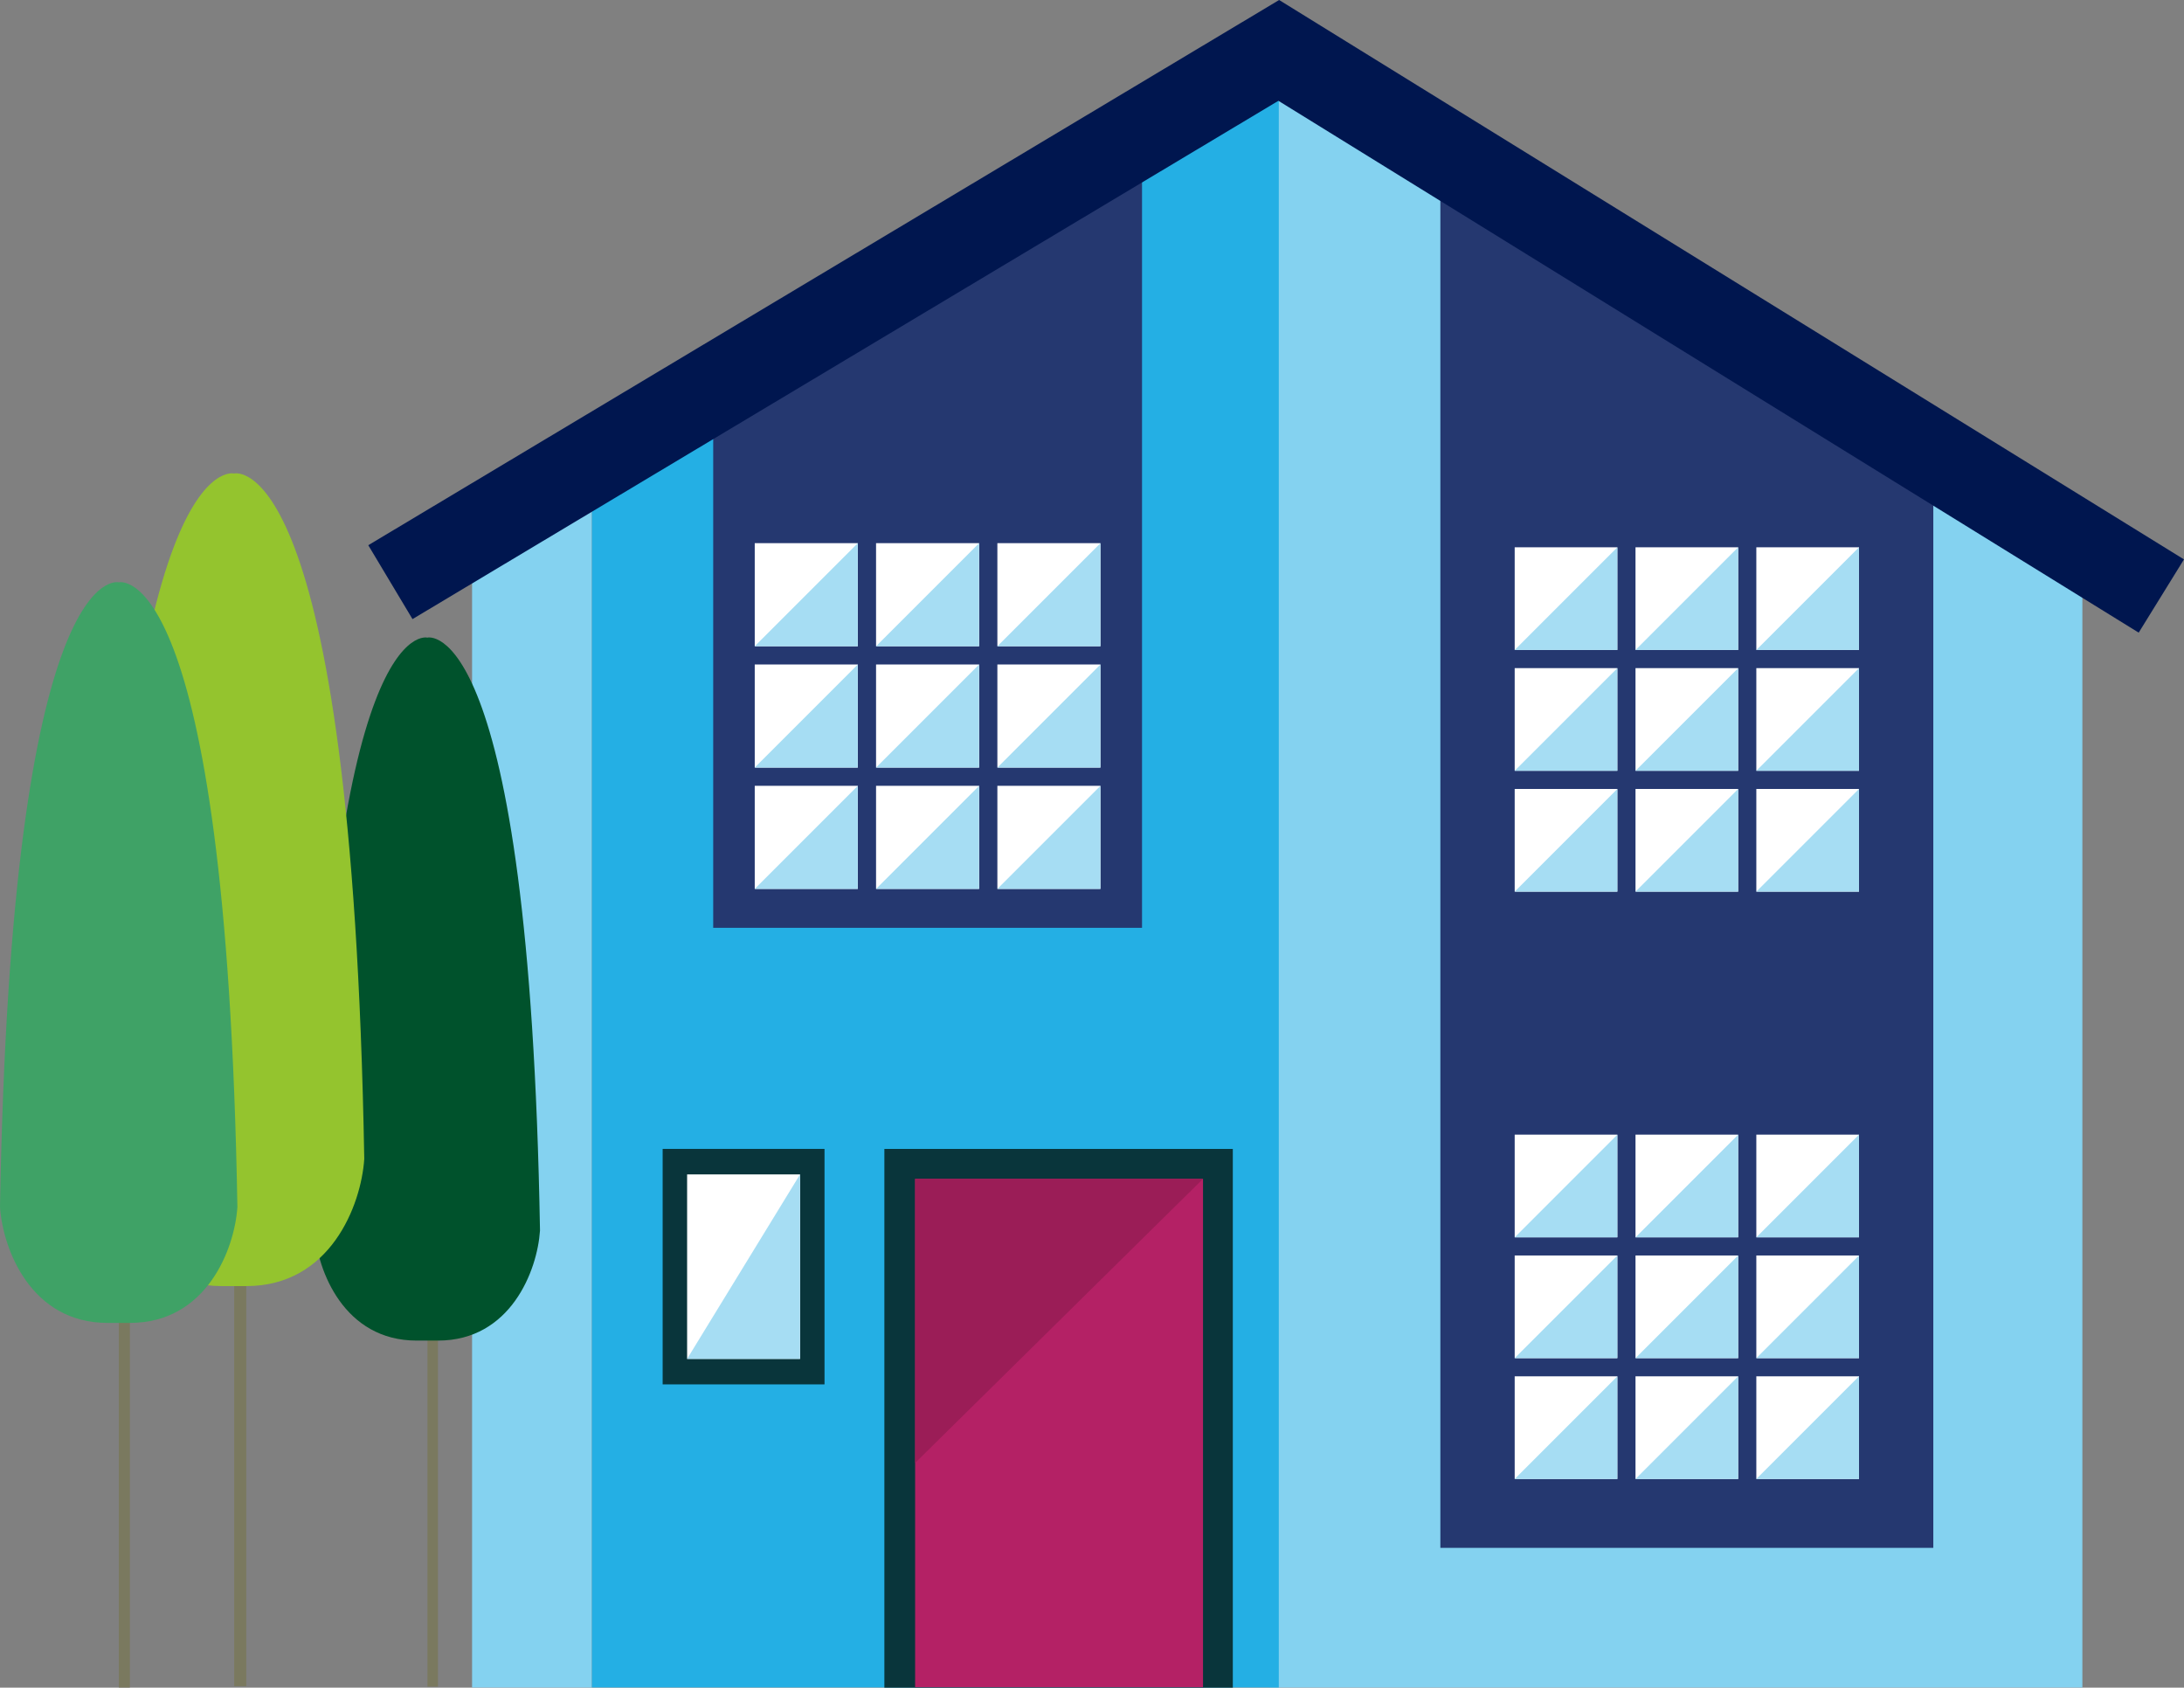 <svg xmlns="http://www.w3.org/2000/svg" width="182.327" height="140.873" viewBox="0 0 182.327 140.873">
  <rect x="0" y="0" width="182.327" height="140.873" fill="#808080" stroke="none"/>
  <g id="Group_7025" data-name="Group 7025" transform="translate(-1570.609 -432.415)">
    <g id="Group_7020" data-name="Group 7020">
      <path id="Path_26883" data-name="Path 26883" d="M1676.615,438.543l67.837,39.415v95.32h-67.837Z" fill="#84d2f0"/>
    </g>
    <g id="Group_7021" data-name="Group 7021">
      <path id="Path_26884" data-name="Path 26884" d="M1610.019,476.212v97.066h10.009V470.294Z" fill="#84d2f0"/>
      <path id="Path_26885" data-name="Path 26885" d="M1620.027,470.275v103h57.34V437.922Z" fill="#24afe4"/>
    </g>
    <rect id="Rectangle_22533" data-name="Rectangle 22533" width="13.513" height="19.656" transform="translate(1625.929 528.317)" fill="#09353b"/>
    <rect id="Rectangle_22534" data-name="Rectangle 22534" width="9.429" height="15.399" transform="translate(1627.971 530.446)" fill="#fff"/>
    <path id="Path_26886" data-name="Path 26886" d="M1630.149,509.861h35.8V443.87l-35.8,19.316Z" fill="#253870"/>
    <g id="Group_7022" data-name="Group 7022">
      <rect id="Rectangle_22535" data-name="Rectangle 22535" width="8.605" height="8.605" transform="translate(1653.873 498.009)" fill="#fff"/>
      <rect id="Rectangle_22536" data-name="Rectangle 22536" width="8.605" height="8.605" transform="translate(1643.745 498.009)" fill="#fff"/>
      <rect id="Rectangle_22537" data-name="Rectangle 22537" width="8.605" height="8.605" transform="translate(1633.617 498.009)" fill="#fff"/>
      <rect id="Rectangle_22538" data-name="Rectangle 22538" width="8.605" height="8.605" transform="translate(1653.873 487.881)" fill="#fff"/>
      <rect id="Rectangle_22539" data-name="Rectangle 22539" width="8.605" height="8.605" transform="translate(1643.745 487.881)" fill="#fff"/>
      <rect id="Rectangle_22540" data-name="Rectangle 22540" width="8.605" height="8.605" transform="translate(1633.617 487.881)" fill="#fff"/>
      <rect id="Rectangle_22541" data-name="Rectangle 22541" width="8.605" height="8.605" transform="translate(1653.873 477.754)" fill="#fff"/>
      <rect id="Rectangle_22542" data-name="Rectangle 22542" width="8.605" height="8.605" transform="translate(1643.745 477.754)" fill="#fff"/>
      <rect id="Rectangle_22543" data-name="Rectangle 22543" width="8.605" height="8.605" transform="translate(1633.617 477.754)" fill="#fff"/>
    </g>
    <path id="Path_26887" data-name="Path 26887" d="M1732.007,561.617h-41.152V447.323l41.152,27.089Z" fill="#253870"/>
    <g id="Group_7023" data-name="Group 7023">
      <rect id="Rectangle_22544" data-name="Rectangle 22544" width="8.57" height="8.57" transform="translate(1717.233 498.272)" fill="#fff"/>
      <rect id="Rectangle_22545" data-name="Rectangle 22545" width="8.57" height="8.57" transform="translate(1707.146 498.272)" fill="#fff"/>
      <rect id="Rectangle_22546" data-name="Rectangle 22546" width="8.57" height="8.57" transform="translate(1697.06 498.272)" fill="#fff"/>
      <rect id="Rectangle_22547" data-name="Rectangle 22547" width="8.57" height="8.57" transform="translate(1717.233 488.185)" fill="#fff"/>
      <rect id="Rectangle_22548" data-name="Rectangle 22548" width="8.57" height="8.57" transform="translate(1707.146 488.185)" fill="#fff"/>
      <rect id="Rectangle_22549" data-name="Rectangle 22549" width="8.57" height="8.57" transform="translate(1697.06 488.185)" fill="#fff"/>
      <rect id="Rectangle_22550" data-name="Rectangle 22550" width="8.57" height="8.57" transform="translate(1717.233 478.099)" fill="#fff"/>
      <rect id="Rectangle_22551" data-name="Rectangle 22551" width="8.57" height="8.57" transform="translate(1707.146 478.099)" fill="#fff"/>
      <rect id="Rectangle_22552" data-name="Rectangle 22552" width="8.57" height="8.57" transform="translate(1697.06 478.099)" fill="#fff"/>
    </g>
    <rect id="Rectangle_22553" data-name="Rectangle 22553" width="44.97" height="29.089" transform="translate(1673.528 528.317) rotate(90)" fill="#09353b"/>
    <rect id="Rectangle_22554" data-name="Rectangle 22554" width="24.035" height="42.438" transform="translate(1671.041 573.256) rotate(-180)" fill="#b42165"/>
    <path id="Path_26888" data-name="Path 26888" d="M1647.006,554.531V530.818h24.035Z" fill="#9b1d57"/>
    <line id="Line_1897" data-name="Line 1897" y2="32.474" transform="translate(1606.731 540.733)" fill="none" stroke="#7a795f" stroke-miterlimit="10" stroke-width="0.873"/>
    <path id="Path_26889" data-name="Path 26889" d="M1606.283,485.639s8.511-2.239,9.407,49.495c-.224,3.36-2.464,9.183-8.511,9.183h-1.791c-6.047,0-8.287-5.823-8.511-9.183C1597.773,483.4,1606.283,485.639,1606.283,485.639Z" fill="#00522c"/>
    <line id="Line_1898" data-name="Line 1898" y2="37.539" transform="translate(1590.664 535.626)" fill="none" stroke="#7a795f" stroke-miterlimit="10" stroke-width="1.01"/>
    <path id="Path_26890" data-name="Path 26890" d="M1590.146,471.94s9.838-2.589,10.873,57.214c-.259,3.883-2.847,10.614-9.837,10.614h-2.072c-6.99,0-9.578-6.731-9.837-10.614C1580.308,469.351,1590.146,471.94,1590.146,471.94Z" fill="#94c42e"/>
    <line id="Line_1899" data-name="Line 1899" y2="34.212" transform="translate(1580.99 539.066)" fill="none" stroke="#7a795f" stroke-miterlimit="10" stroke-width="0.92"/>
    <path id="Path_26891" data-name="Path 26891" d="M1580.519,481.024s8.965-2.359,9.909,52.144c-.236,3.539-2.595,9.673-8.966,9.673h-1.887c-6.371,0-8.73-6.134-8.966-9.673C1571.553,478.665,1580.519,481.024,1580.519,481.024Z" fill="#3fa266"/>
    <path id="Path_26892" data-name="Path 26892" d="M1603.2,481.009l74.165-44.387,73.679,45.544" fill="none" stroke="#00164f" stroke-miterlimit="10" stroke-width="7.189"/>
    <path id="Path_26893" data-name="Path 26893" d="M1653.873,506.614l8.6-8.6v8.6Z" fill="#a6ddf3"/>
    <path id="Path_26894" data-name="Path 26894" d="M1643.745,506.614l8.6-8.6v8.6Z" fill="#a6ddf3"/>
    <path id="Path_26895" data-name="Path 26895" d="M1633.617,506.614l8.6-8.6v8.6Z" fill="#a6ddf3"/>
    <path id="Path_26896" data-name="Path 26896" d="M1627.971,545.845l9.429-15.4v15.4Z" fill="#a6ddf3"/>
    <path id="Path_26897" data-name="Path 26897" d="M1653.873,496.486l8.6-8.6v8.6Z" fill="#a6ddf3"/>
    <path id="Path_26898" data-name="Path 26898" d="M1643.745,496.486l8.6-8.6v8.6Z" fill="#a6ddf3"/>
    <path id="Path_26899" data-name="Path 26899" d="M1633.617,496.486l8.6-8.6v8.6Z" fill="#a6ddf3"/>
    <path id="Path_26900" data-name="Path 26900" d="M1653.873,486.359l8.6-8.6v8.6Z" fill="#a6ddf3"/>
    <path id="Path_26901" data-name="Path 26901" d="M1643.745,486.359l8.6-8.6v8.6Z" fill="#a6ddf3"/>
    <path id="Path_26902" data-name="Path 26902" d="M1633.617,486.359l8.6-8.6v8.6Z" fill="#a6ddf3"/>
    <path id="Path_26903" data-name="Path 26903" d="M1717.233,486.669l8.57-8.57v8.57Z" fill="#a6ddf3"/>
    <path id="Path_26904" data-name="Path 26904" d="M1707.146,486.669l8.57-8.57v8.57Z" fill="#a6ddf3"/>
    <path id="Path_26905" data-name="Path 26905" d="M1697.06,486.669l8.57-8.57v8.57Z" fill="#a6ddf3"/>
    <path id="Path_26906" data-name="Path 26906" d="M1717.233,496.755l8.57-8.57v8.57Z" fill="#a6ddf3"/>
    <path id="Path_26907" data-name="Path 26907" d="M1707.146,496.755l8.57-8.57v8.57Z" fill="#a6ddf3"/>
    <path id="Path_26908" data-name="Path 26908" d="M1697.06,496.755l8.57-8.57v8.57Z" fill="#a6ddf3"/>
    <path id="Path_26909" data-name="Path 26909" d="M1717.233,506.842l8.57-8.57v8.57Z" fill="#a6ddf3"/>
    <path id="Path_26910" data-name="Path 26910" d="M1707.146,506.842l8.57-8.57v8.57Z" fill="#a6ddf3"/>
    <path id="Path_26911" data-name="Path 26911" d="M1697.06,506.842l8.57-8.57v8.57Z" fill="#a6ddf3"/>
    <g id="Group_7024" data-name="Group 7024">
      <rect id="Rectangle_22555" data-name="Rectangle 22555" width="8.57" height="8.57" transform="translate(1717.233 547.3)" fill="#fff"/>
      <rect id="Rectangle_22556" data-name="Rectangle 22556" width="8.57" height="8.57" transform="translate(1707.146 547.3)" fill="#fff"/>
      <rect id="Rectangle_22557" data-name="Rectangle 22557" width="8.57" height="8.57" transform="translate(1697.06 547.3)" fill="#fff"/>
      <rect id="Rectangle_22558" data-name="Rectangle 22558" width="8.57" height="8.57" transform="translate(1717.233 537.214)" fill="#fff"/>
      <rect id="Rectangle_22559" data-name="Rectangle 22559" width="8.57" height="8.57" transform="translate(1707.146 537.214)" fill="#fff"/>
      <rect id="Rectangle_22560" data-name="Rectangle 22560" width="8.57" height="8.57" transform="translate(1697.06 537.214)" fill="#fff"/>
      <rect id="Rectangle_22561" data-name="Rectangle 22561" width="8.57" height="8.57" transform="translate(1717.233 527.127)" fill="#fff"/>
      <rect id="Rectangle_22562" data-name="Rectangle 22562" width="8.57" height="8.57" transform="translate(1707.146 527.127)" fill="#fff"/>
      <rect id="Rectangle_22563" data-name="Rectangle 22563" width="8.57" height="8.57" transform="translate(1697.06 527.127)" fill="#fff"/>
    </g>
    <path id="Path_26912" data-name="Path 26912" d="M1717.233,535.7l8.57-8.57v8.57Z" fill="#a6ddf3"/>
    <path id="Path_26913" data-name="Path 26913" d="M1707.146,535.7l8.57-8.57v8.57Z" fill="#a6ddf3"/>
    <path id="Path_26914" data-name="Path 26914" d="M1697.06,535.7l8.57-8.57v8.57Z" fill="#a6ddf3"/>
    <path id="Path_26915" data-name="Path 26915" d="M1717.233,545.784l8.57-8.57v8.57Z" fill="#a6ddf3"/>
    <path id="Path_26916" data-name="Path 26916" d="M1707.146,545.784l8.57-8.57v8.57Z" fill="#a6ddf3"/>
    <path id="Path_26917" data-name="Path 26917" d="M1697.06,545.784l8.57-8.57v8.57Z" fill="#a6ddf3"/>
    <path id="Path_26918" data-name="Path 26918" d="M1717.233,555.87l8.57-8.57v8.57Z" fill="#a6ddf3"/>
    <path id="Path_26919" data-name="Path 26919" d="M1707.146,555.87l8.57-8.57v8.57Z" fill="#a6ddf3"/>
    <path id="Path_26920" data-name="Path 26920" d="M1697.06,555.87l8.57-8.57v8.57Z" fill="#a6ddf3"/>
  </g>
</svg>
